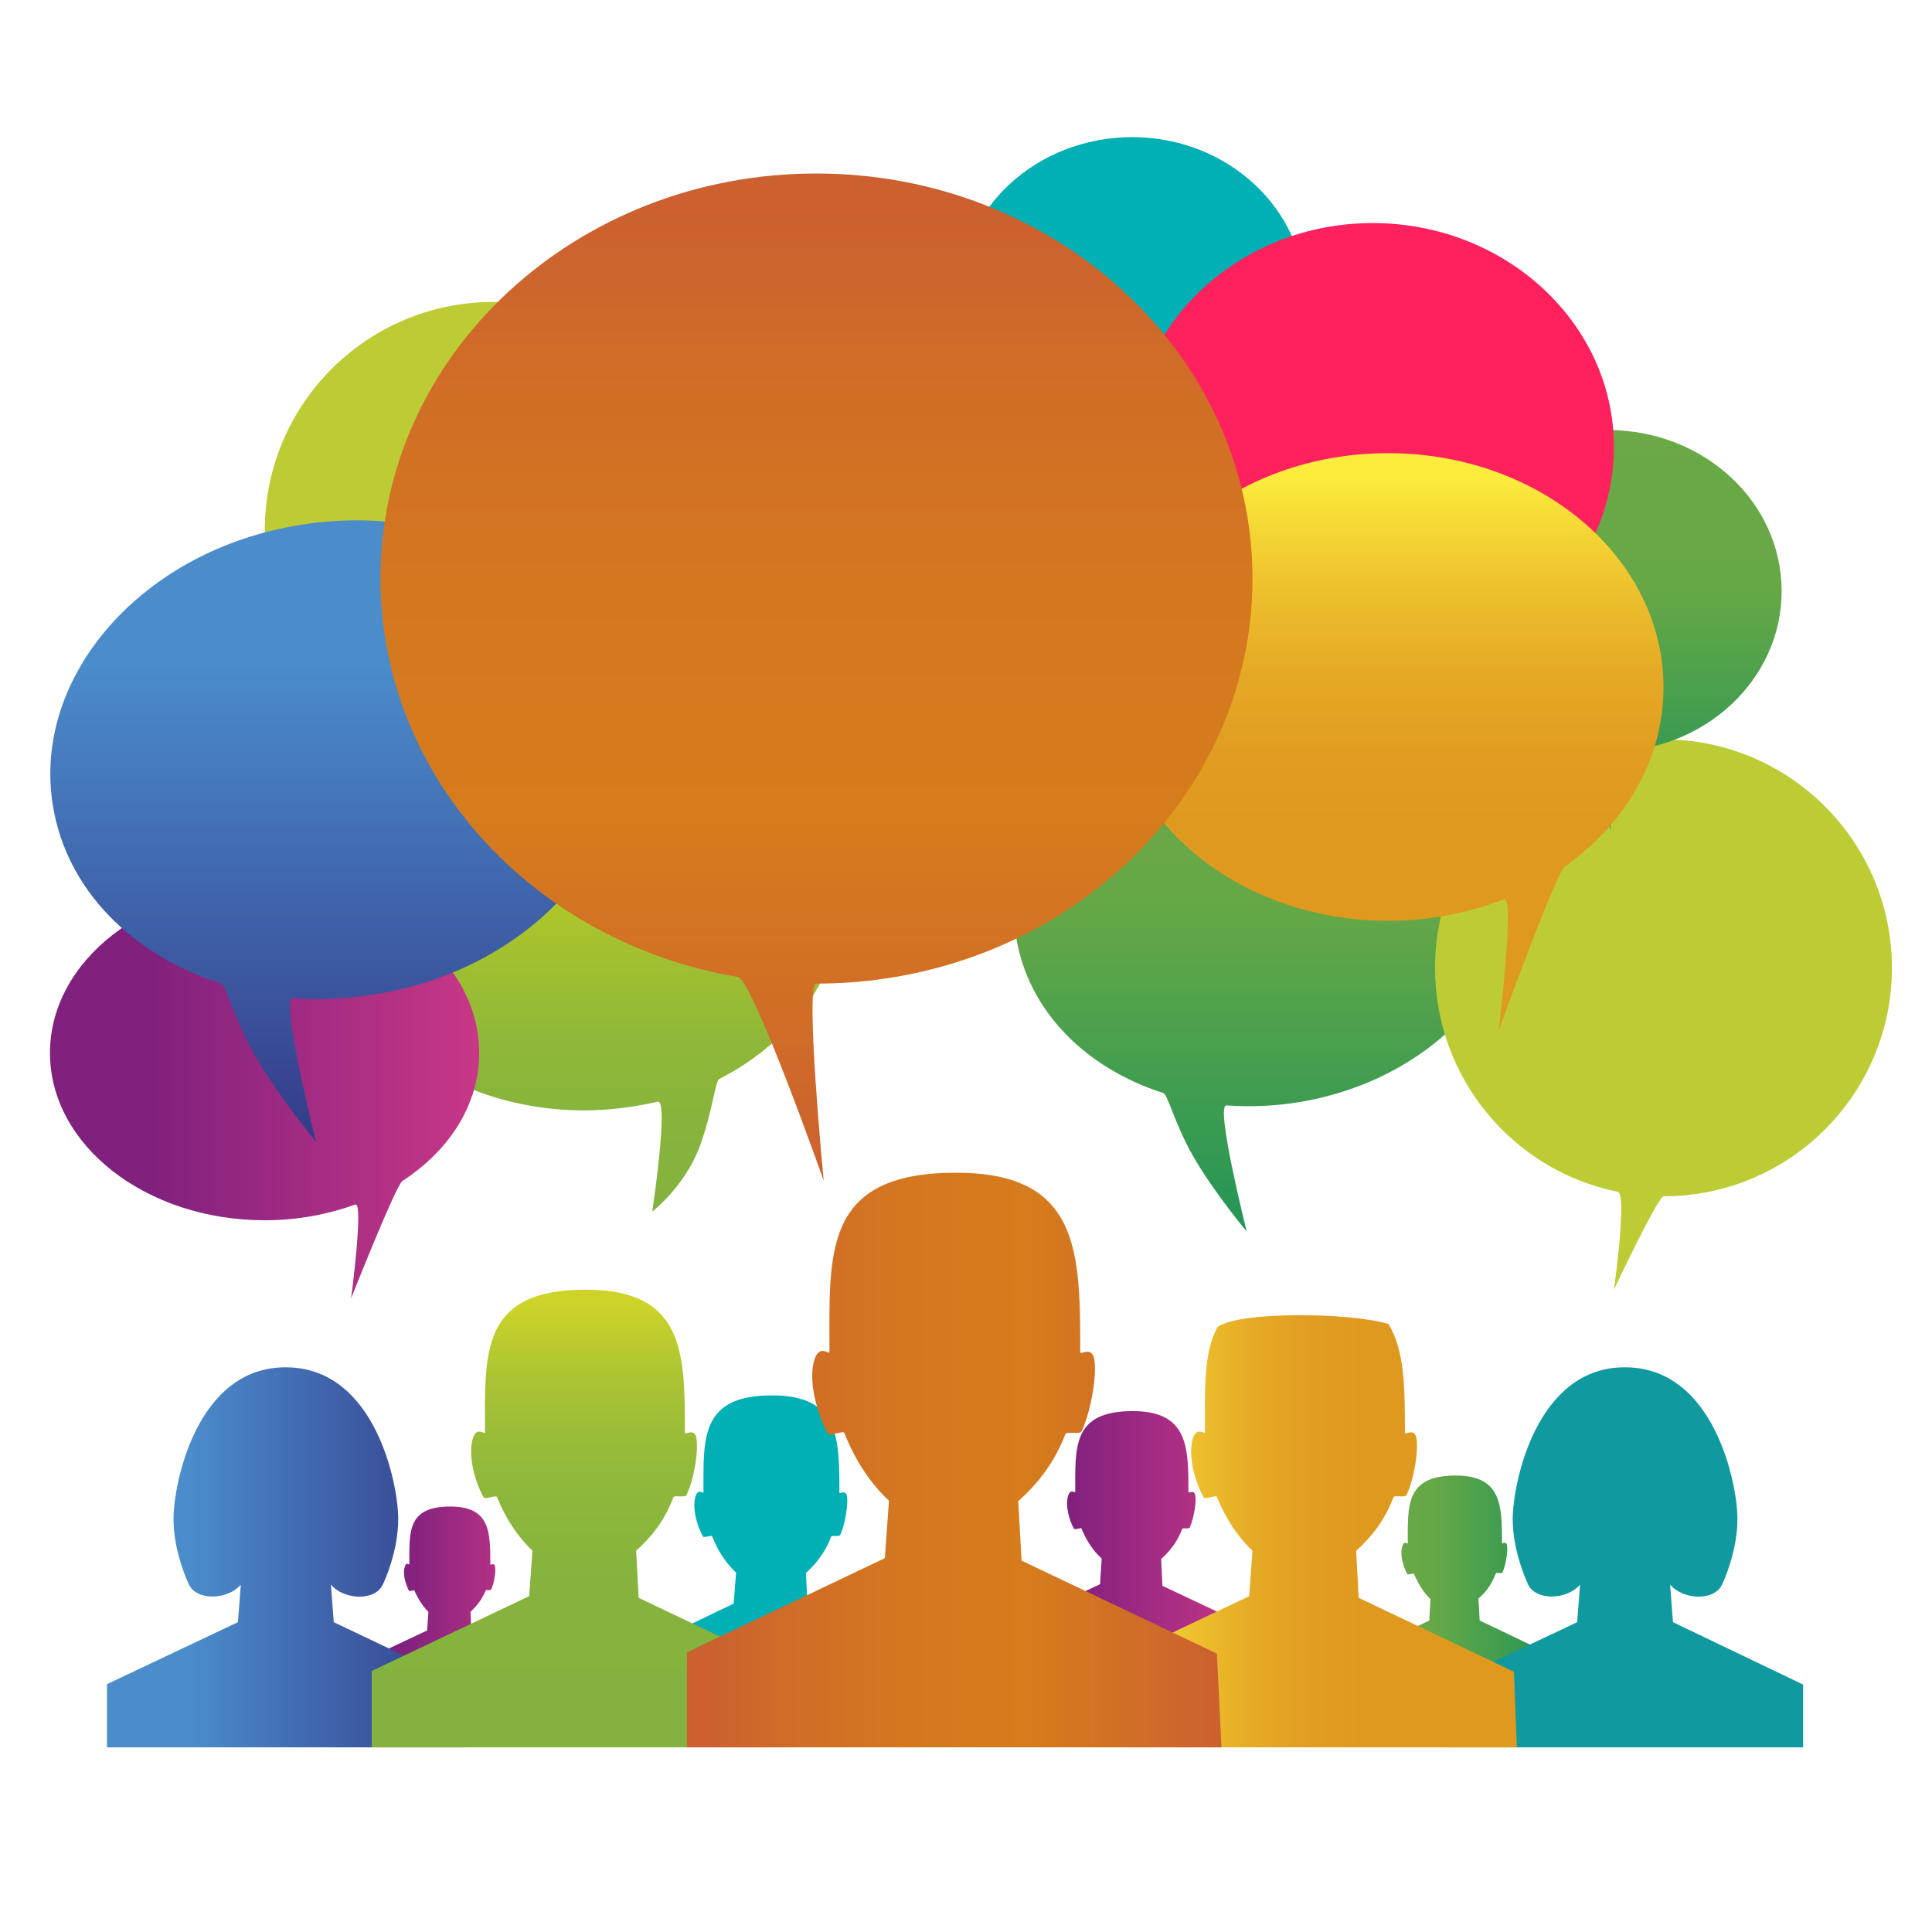 <?xml version="1.0" encoding="utf-8"?>
<!-- Generator: Adobe Illustrator 22.1.0, SVG Export Plug-In . SVG Version: 6.00 Build 0)  -->
<svg version="1.1" id="Слой_1" xmlns="http://www.w3.org/2000/svg" xmlns:xlink="http://www.w3.org/1999/xlink" x="0px" y="0px"
	 viewBox="0 0 467.7 467.7" style="enable-background:new 0 0 467.7 467.7;" xml:space="preserve">
<style type="text/css">
	.st0{fill:#00B0B5;}
	.st1{fill:url(#SVGID_1_);}
	.st2{fill:#BDCC35;}
	.st3{fill:url(#SVGID_2_);}
	.st4{fill:url(#SVGID_3_);}
	.st5{fill:#FF215E;}
	.st6{fill:url(#SVGID_4_);}
	.st7{fill:url(#SVGID_5_);}
	.st8{fill:#10999F;}
	.st9{fill:url(#SVGID_6_);}
	.st10{fill:url(#SVGID_7_);}
	.st11{fill:url(#SVGID_8_);}
	.st12{fill:url(#SVGID_9_);}
	.st13{fill:url(#SVGID_10_);}
	.st14{fill:url(#SVGID_11_);}
	.st15{fill:url(#SVGID_12_);}
	.st16{fill:url(#SVGID_13_);}
	.st17{fill:url(#SVGID_14_);}
</style>
<path class="st0" d="M316,72.2c0,21.3-18.4,38.6-41.3,38.9c-0.2,0-0.4,0-0.7,0c-1.1,0,0.7,19,0.7,19s-6.9-19.4-8.2-19.6
	c-19.6-3.3-34.4-19.3-34.4-38.4c0-21.5,18.8-38.9,42-38.9S316,50.8,316,72.2z"/>
<linearGradient id="SVGID_1_" gradientUnits="userSpaceOnUse" x1="306.497" y1="166.56" x2="306.497" y2="298.141">
	<stop  offset="0" style="stop-color:#6AA945"/>
	<stop  offset="0.386" style="stop-color:#67A846"/>
	<stop  offset="1" style="stop-color:#239557"/>
</linearGradient>
<path class="st1" d="M246,226.9c2.9,17.9,16.9,31.7,35.6,37.7c1.1,0.3,2.8,7.6,7.3,15.4c5,8.7,12.9,18.1,12.9,18.1
	s-7.7-30.7-4.9-30.5c5.7,0.4,11.6,0.2,17.6-0.8c33.4-5.5,56.9-32,52.4-59.4s-35.1-45.3-68.4-39.9C265,172.8,241.6,199.4,246,226.9z"
	/>
<path class="st2" d="M347.4,234.3c0,26.7,18.9,49.1,44.2,54.2c2.4,0.4-0.9,23.7-0.9,23.7s10.7-22.6,12-22.6
	c30.6,0,55.3-24.8,55.3-55.3S433.2,179,402.7,179C372.2,179,347.4,203.8,347.4,234.3z"/>
<path class="st2" d="M64.1,128.4c0,26.7,18.9,49.1,44.2,54.2c2.4,0.4-0.9,23.7-0.9,23.7s10.7-22.6,12-22.6
	c30.6,0,55.3-24.8,55.3-55.3s-24.8-55.3-55.3-55.3S64.1,97.8,64.1,128.4z"/>
<linearGradient id="SVGID_2_" gradientUnits="userSpaceOnUse" x1="141.529" y1="166.612" x2="141.529" y2="293.245">
	<stop  offset="3.626943e-02" style="stop-color:#FFEB00"/>
	<stop  offset="0.152" style="stop-color:#E2DE0F"/>
	<stop  offset="0.313" style="stop-color:#C0CE20"/>
	<stop  offset="0.478" style="stop-color:#A5C22E"/>
	<stop  offset="0.645" style="stop-color:#92B937"/>
	<stop  offset="0.817" style="stop-color:#87B43D"/>
	<stop  offset="1" style="stop-color:#83B23F"/>
</linearGradient>
<path class="st3" d="M203.7,217.6c0,18.5-11.9,34.6-29.6,43.6c-1,0.6-1.6,8-4.8,16.6c-3.7,9.6-11.4,15.5-11.4,15.5
	s4.1-27.3,1.3-26.6c-5.7,1.3-11.6,2.1-17.8,2.1c-34.4,0-62.2-22.9-62.2-51.1s27.8-51.1,62.2-51.1S203.7,189.4,203.7,217.6z"/>
<linearGradient id="SVGID_3_" gradientUnits="userSpaceOnUse" x1="389.342" y1="104.185" x2="389.342" y2="201.107">
	<stop  offset="0" style="stop-color:#6AA945"/>
	<stop  offset="0.386" style="stop-color:#67A846"/>
	<stop  offset="1" style="stop-color:#239557"/>
</linearGradient>
<path class="st4" d="M431.3,143.1c0,21.3-18.4,38.6-41.3,38.9c-0.2,0-0.4,0-0.7,0c-1.1,0,0.7,19,0.7,19s-6.9-19.4-8.2-19.6
	c-19.6-3.3-34.4-19.3-34.4-38.4c0-21.5,18.8-38.9,42-38.9C412.5,104.2,431.3,121.5,431.3,143.1z"/>
<path class="st5" d="M390.7,108.2c0,29.6-25.6,53.7-57.4,54.2c-0.3,0-0.7,0-1,0c-1.6,0,1,26.4,1,26.4s-9.6-26.9-11.5-27.3
	c-27.2-4.6-47.8-26.7-47.8-53.3c0-29.9,26.2-54.2,58.3-54.2C364.5,54,390.7,78.3,390.7,108.2z"/>
<linearGradient id="SVGID_4_" gradientUnits="userSpaceOnUse" x1="87.893" y1="386.94" x2="129.622" y2="386.94">
	<stop  offset="0.233" style="stop-color:#80217E"/>
	<stop  offset="1" style="stop-color:#C83787"/>
</linearGradient>
<path class="st6" d="M129.3,402.1l-15.2-7.2l-0.2-4.7c1.4-1.3,2.8-3,3.7-5.2c0.1-0.2,1.1,0.1,1.3-0.2c0.8-1.7,1.2-4.7,0.9-5.7
	c-0.2-0.9-1.1-0.1-1.1-0.4c0-7.8,0-14-9.7-14c-10.5,0-9.9,6.2-9.9,14c0,0.2-0.8-0.7-1.1,0.6c-0.6,1.7,0.2,4.2,1,5.8
	c0.1,0.2,1.2-0.2,1.3-0.1c0.9,2.1,2.1,3.9,3.4,5.2l-0.3,4.5l-15.5,7.3v7.5h41.7L129.3,402.1z"/>
<linearGradient id="SVGID_5_" gradientUnits="userSpaceOnUse" x1="327.806" y1="383.379" x2="376.545" y2="383.379">
	<stop  offset="0" style="stop-color:#6AA945"/>
	<stop  offset="0.386" style="stop-color:#67A846"/>
	<stop  offset="1" style="stop-color:#239557"/>
</linearGradient>
<path class="st7" d="M376,400.8l-17.8-8.5l-0.3-5.3c1.8-1.6,3.2-3.4,4.2-6.1c0.1-0.3,1.3,0.1,1.6-0.2c0.9-2,1.4-5.5,1.1-6.7
	c-0.2-1-1.2-0.2-1.2-0.4c0-9,0-16.4-11.2-16.4c-12.2,0-11.6,7.3-11.6,16.4c0,0.3-0.9-0.8-1.3,0.7c-0.7,1.9,0.2,5,1.2,6.8
	c0.1,0.2,1.4-0.3,1.6-0.1c1,2.4,2.4,4.6,4,6.1l-0.3,5.2l-18,8.6v8.7h48.7L376,400.8z"/>
<path class="st8" d="M405,392.7l-0.7-9.1c3.2,3.8,11,4.1,12.7-0.3c0.2-0.4,3.6-7.7,3.6-15.6c0-8.5-5.6-36.7-27.2-36.7
	c-21.6-0.1-27.2,28.3-27.2,36.7c0,7.9,3.4,15.1,3.6,15.6c1.7,4.3,9.5,4.1,12.7,0.3l-0.7,9.1l-31.7,15V423h43.2h43.2v-15.2L405,392.7
	z"/>
<linearGradient id="SVGID_6_" gradientUnits="userSpaceOnUse" x1="25.912" y1="376.98" x2="112.485" y2="376.98">
	<stop  offset="0.233" style="stop-color:#4B8CCB"/>
	<stop  offset="1" style="stop-color:#343B89"/>
</linearGradient>
<path class="st9" d="M80.8,392.7l-0.7-9.1c3.2,3.8,11,4.1,12.7-0.3c0.2-0.4,3.6-7.7,3.6-15.6c0-8.5-5.6-36.7-27.2-36.7
	C47.6,330.9,42,359.2,42,367.7c0,7.9,3.4,15.1,3.6,15.6c1.7,4.3,9.5,4.1,12.7,0.3l-0.7,9.1l-31.7,15V423h43.2h43.4v-15.2L80.8,392.7
	z"/>
<path class="st0" d="M221.1,400.7l-25.6-12.1l-0.4-7.8c2.4-2.2,4.7-5,6.1-8.8c0.1-0.4,1.9,0.1,2.2-0.4c1.3-2.9,2-7.9,1.6-9.6
	c-0.4-1.4-1.8-0.2-1.8-0.7c0-13,0-23.5-16.2-23.5c-17.6-0.1-16.7,10.6-16.7,23.5c0,0.4-1.3-1.1-1.9,0.9c-0.9,2.8,0.3,7.1,1.8,9.8
	c0.2,0.3,2-0.4,2.2-0.1c1.4,3.6,3.4,6.6,5.8,8.8l-0.6,7.5l-25.8,12.4V413h70L221.1,400.7z"/>
<linearGradient id="SVGID_7_" gradientUnits="userSpaceOnUse" x1="244.793" y1="372.808" x2="303.103" y2="372.808">
	<stop  offset="0.233" style="stop-color:#80217E"/>
	<stop  offset="1" style="stop-color:#C83787"/>
</linearGradient>
<path class="st10" d="M302.8,394l-21.4-10.1l-0.3-6.5c2.1-1.9,3.9-4.1,5.1-7.3c0.1-0.3,1.6,0.1,1.8-0.3c1.1-2.4,1.7-6.6,1.3-8
	c-0.3-1.2-1.6-0.2-1.6-0.6c0-10.8,0-19.6-13.5-19.6c-14.7,0-13.9,8.8-13.9,19.6c0,0.3-1.1-0.9-1.7,0.8c-0.8,2.3,0.2,6,1.4,8.1
	c0.2,0.3,1.7-0.3,1.8-0.1c1.2,3,2.9,5.5,4.9,7.3l-0.4,6.2l-21.6,10.2v10.3h58.3L302.8,394z"/>
<linearGradient id="SVGID_8_" gradientUnits="userSpaceOnUse" x1="141.584" y1="312.272" x2="141.584" y2="422.994">
	<stop  offset="3.626943e-02" style="stop-color:#CDD329"/>
	<stop  offset="5.946260e-02" style="stop-color:#C7D02B"/>
	<stop  offset="0.176" style="stop-color:#AEC532"/>
	<stop  offset="0.307" style="stop-color:#9BBD38"/>
	<stop  offset="0.459" style="stop-color:#8DB73C"/>
	<stop  offset="0.649" style="stop-color:#85B33E"/>
	<stop  offset="1" style="stop-color:#83B23F"/>
</linearGradient>
<path class="st11" d="M192.2,404.7l-37.6-17.9l-0.6-11.4c3.7-3.3,6.9-7.3,9-12.9c0.2-0.7,2.8,0.2,3.2-0.6c2-4.2,3-11.6,2.3-14.1
	c-0.6-2.1-2.7-0.3-2.7-1c0-19.1,0-34.5-23.8-34.6c-25.9-0.1-24.6,15.5-24.6,34.6c0,0.6-1.9-1.6-2.9,1.3c-1.3,4.1,0.4,10.5,2.6,14.4
	c0.3,0.6,3-0.7,3.2-0.1c2.1,5.2,5.1,9.7,8.6,13l-0.8,11l-38.1,18.1V423H193L192.2,404.7z"/>
<linearGradient id="SVGID_9_" gradientUnits="userSpaceOnUse" x1="264.489" y1="370.746" x2="367.421" y2="370.746">
	<stop  offset="4.145078e-02" style="stop-color:#FCEC3C"/>
	<stop  offset="9.770945e-02" style="stop-color:#F7DE37"/>
	<stop  offset="0.239" style="stop-color:#EDC02D"/>
	<stop  offset="0.378" style="stop-color:#E5AA25"/>
	<stop  offset="0.513" style="stop-color:#E19D21"/>
	<stop  offset="0.637" style="stop-color:#DF991F"/>
</linearGradient>
<path class="st12" d="M366.5,404.7l-37.6-17.9l-0.6-11.4c3.7-3.3,6.9-7.3,9-12.9c0.2-0.7,2.8,0.2,3.2-0.6c2-4.2,3-11.6,2.3-14.1
	c-0.6-2.1-2.7-0.3-2.7-1c0-10.5,0-19.9-4-26.3c-9.8-2.9-36.8-3-41.4,0.8c-3.4,6.3-3,15.4-3,25.5c0,0.6-1.9-1.6-2.9,1.3
	c-1.3,4.1,0.4,10.5,2.6,14.4c0.3,0.6,3-0.7,3.2-0.1c2.1,5.2,5.1,9.7,8.6,13l-0.8,11l-38.1,18.1V423h102.9L366.5,404.7z"/>
<linearGradient id="SVGID_10_" gradientUnits="userSpaceOnUse" x1="166.343" y1="353.445" x2="295.758" y2="353.445">
	<stop  offset="4.145078e-02" style="stop-color:#CC6030"/>
	<stop  offset="0.176" style="stop-color:#D06B28"/>
	<stop  offset="0.415" style="stop-color:#D4781F"/>
	<stop  offset="0.637" style="stop-color:#D67C1C"/>
	<stop  offset="1" style="stop-color:#CC6030"/>
</linearGradient>
<path class="st13" d="M294.6,400.3l-47.3-22.5l-0.8-14.4c4.6-4.1,8.7-9.2,11.4-16.2c0.3-0.8,3.6,0.2,4-0.8
	c2.4-5.3,3.8-14.6,2.9-17.8c-0.8-2.7-3.3-0.4-3.3-1.3c0-24,0-43.4-29.9-43.4c-32.6-0.1-30.8,19.5-30.8,43.4c0,0.8-2.3-2-3.6,1.7
	c-1.7,5.1,0.6,13.2,3.2,18.1c0.4,0.7,3.8-0.9,4-0.2c2.6,6.6,6.3,12.2,10.8,16.4l-1,13.9L166.3,400v23h129.4L294.6,400.3z"/>
<linearGradient id="SVGID_11_" gradientUnits="userSpaceOnUse" x1="12.113" y1="264.313" x2="116.046" y2="264.313">
	<stop  offset="0.233" style="stop-color:#80217E"/>
	<stop  offset="1" style="stop-color:#C83787"/>
</linearGradient>
<path class="st14" d="M116,254.9c0,12.5-7.2,23.6-18.6,31C95.8,287,85,314.3,85,314.3s3.1-23.5,1-22.7c-6.7,2.4-14,3.8-21.9,3.8
	c-28.7,0-52-18.1-52-40.5s23.3-40.5,52-40.5S116,232.5,116,254.9z"/>
<linearGradient id="SVGID_12_" gradientUnits="userSpaceOnUse" x1="81.873" y1="125.88" x2="81.873" y2="276.331">
	<stop  offset="0.233" style="stop-color:#4B8CCB"/>
	<stop  offset="1" style="stop-color:#343B89"/>
</linearGradient>
<path class="st15" d="M12.8,195c3.3,20.5,19.4,36.3,40.7,43.1c1.2,0.4,3.2,8.7,8.3,17.6c5.8,10,14.7,20.7,14.7,20.7
	s-8.8-35.1-5.7-34.8c6.5,0.6,13.2,0.2,20.1-0.9c38.2-6.2,65-36.6,60-68c-5.1-31.4-40.2-51.9-78.3-45.6
	C34.6,133.1,7.7,163.6,12.8,195z"/>
<linearGradient id="SVGID_13_" gradientUnits="userSpaceOnUse" x1="336.035" y1="109.638" x2="336.035" y2="249.513">
	<stop  offset="4.145078e-02" style="stop-color:#FCEC3C"/>
	<stop  offset="9.770945e-02" style="stop-color:#F7DE37"/>
	<stop  offset="0.239" style="stop-color:#EDC02D"/>
	<stop  offset="0.378" style="stop-color:#E5AA25"/>
	<stop  offset="0.513" style="stop-color:#E19D21"/>
	<stop  offset="0.637" style="stop-color:#DF991F"/>
</linearGradient>
<path class="st16" d="M402.7,166.4c0,17.5-9.3,33-23.9,43.4c-2.2,1.6-16,39.7-16,39.7s4-32.8,1.3-31.8c-8.5,3.3-18,5.2-28.1,5.2
	c-36.9,0-66.7-25.4-66.7-56.6s29.8-56.6,66.7-56.6S402.7,135.1,402.7,166.4z"/>
<linearGradient id="SVGID_14_" gradientUnits="userSpaceOnUse" x1="197.668" y1="42.093" x2="197.668" y2="285.901">
	<stop  offset="4.145078e-02" style="stop-color:#CC6030"/>
	<stop  offset="0.176" style="stop-color:#D06B28"/>
	<stop  offset="0.415" style="stop-color:#D4781F"/>
	<stop  offset="0.637" style="stop-color:#D67C1C"/>
	<stop  offset="1" style="stop-color:#CC6030"/>
</linearGradient>
<path class="st17" d="M303.2,140.1c0,53.6-46.3,97.1-103.8,98c-0.6,0-1.2,0-1.8,0c-2.8,0,1.8,47.7,1.8,47.7s-17.2-48.7-20.8-49.3
	c-49.2-8.3-86.5-48.3-86.5-96.5c0-54.2,47.3-98,105.5-98S303.2,85.9,303.2,140.1z"/>
</svg>
